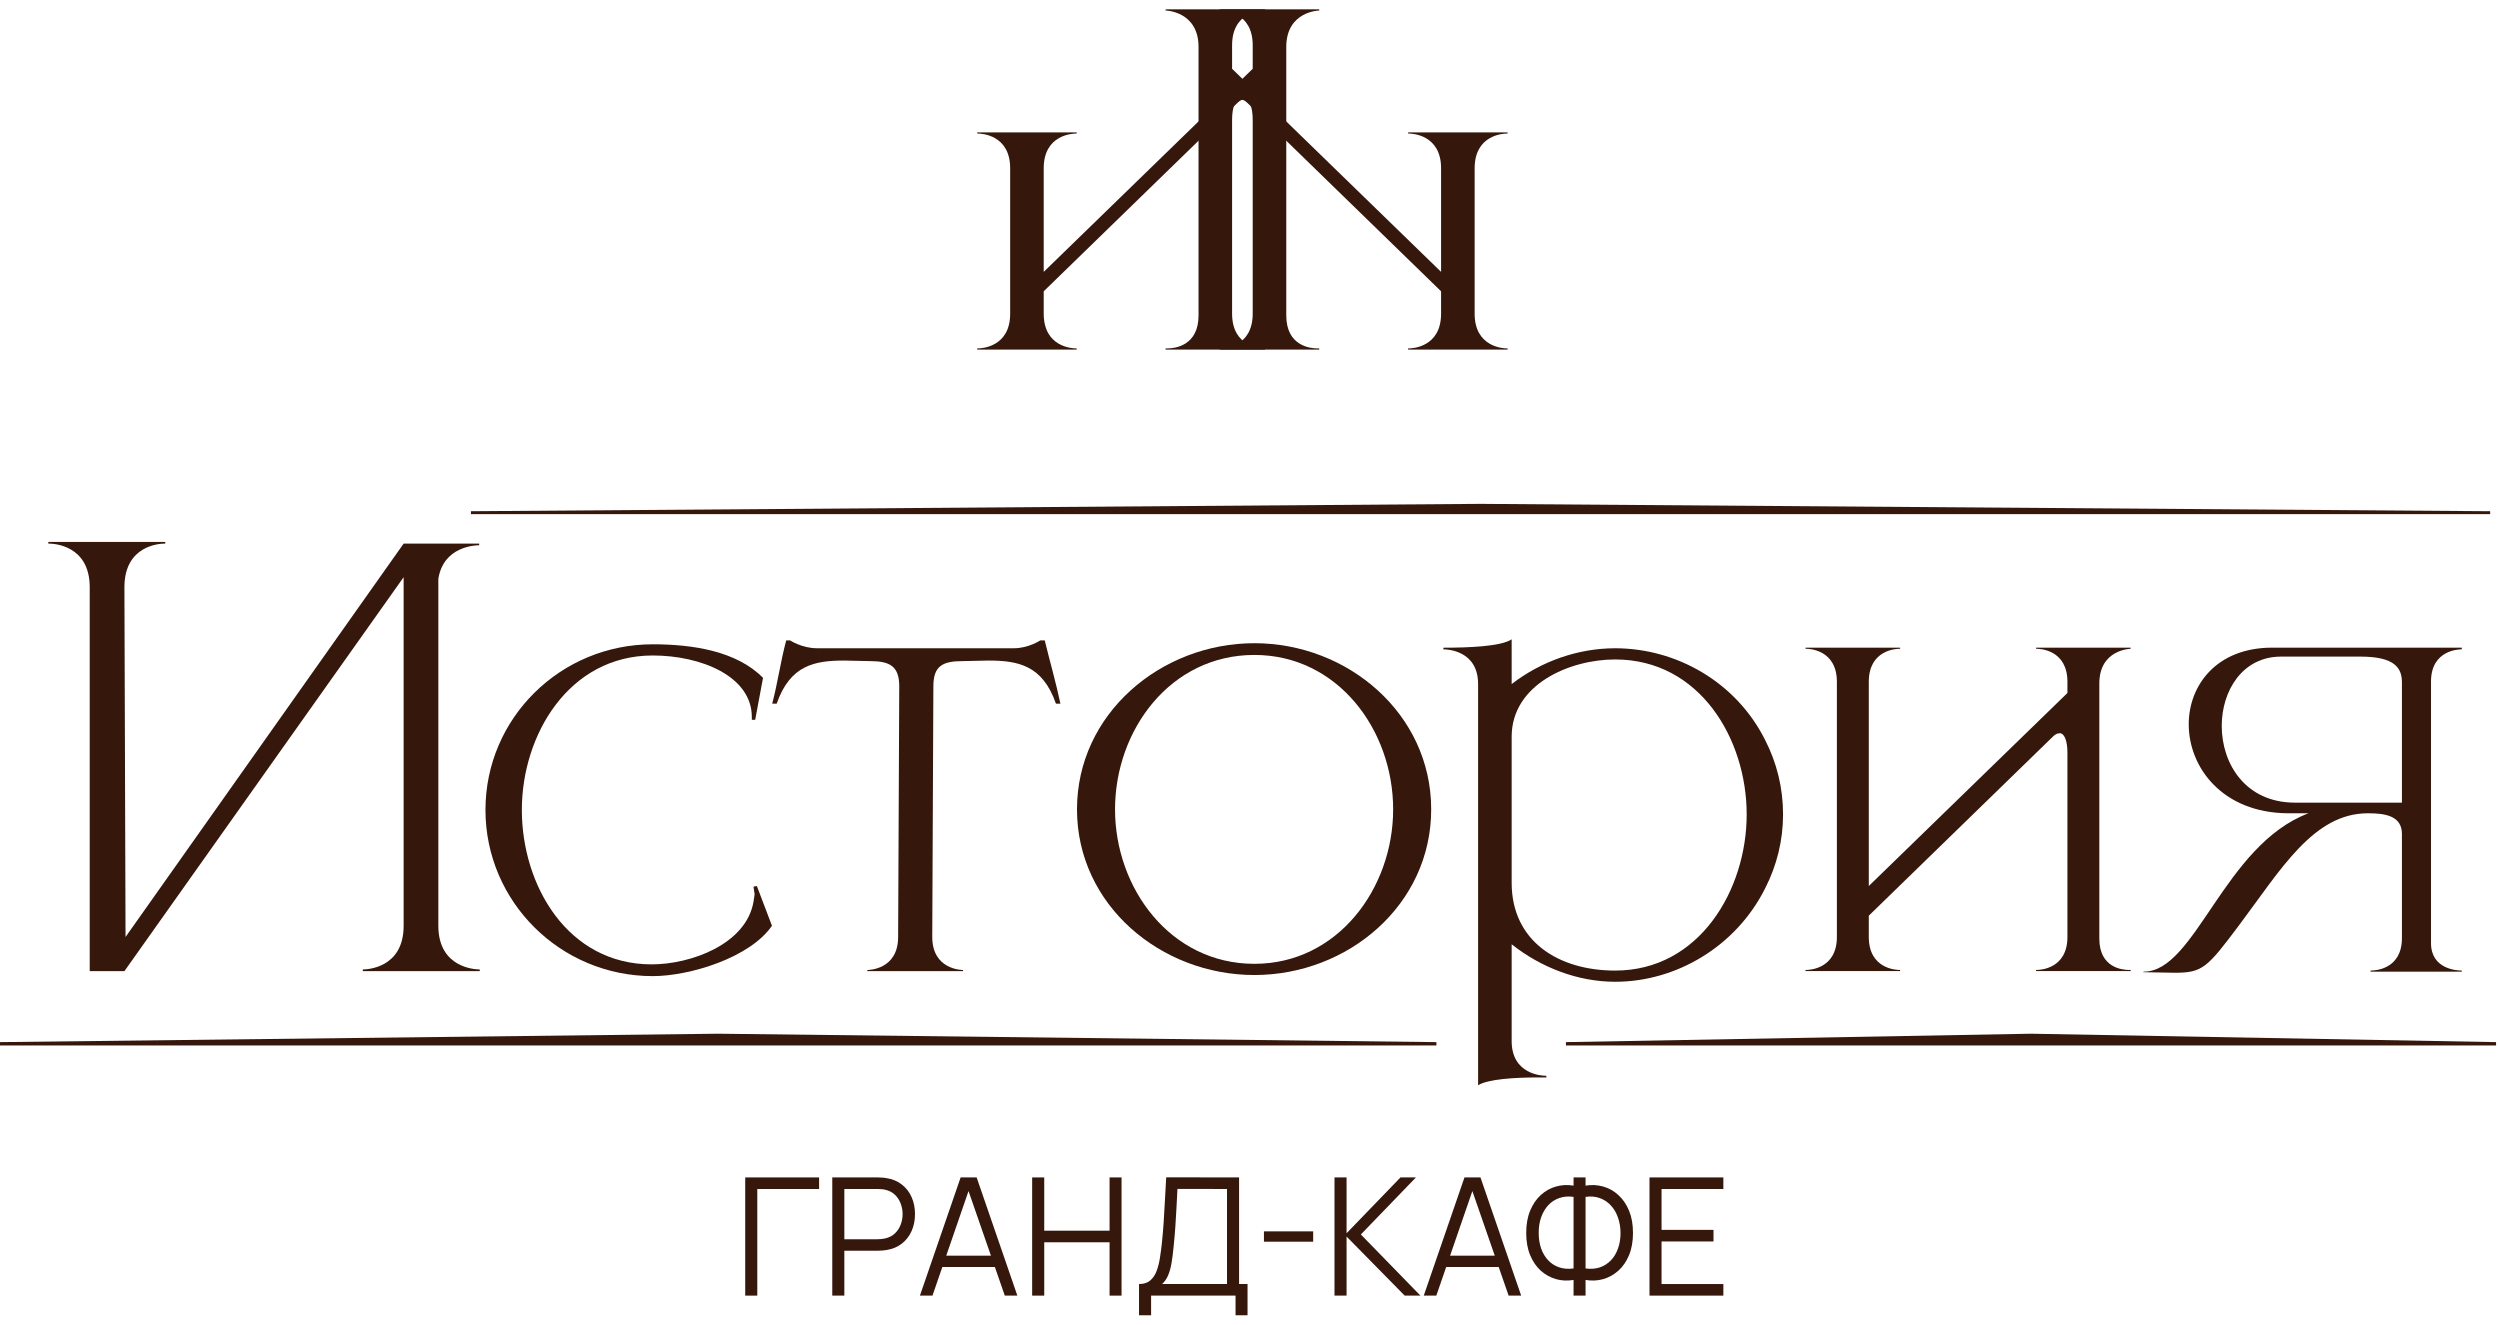 <?xml version="1.0" encoding="UTF-8"?> <svg xmlns="http://www.w3.org/2000/svg" width="134" height="71" viewBox="0 0 134 71" fill="none"><path d="M70.711 18.738H65.378V18.675H65.41C65.599 18.675 67.145 18.612 67.145 16.813V6.432C67.145 5.769 66.987 5.391 66.766 5.328H66.703C66.577 5.328 66.451 5.391 66.325 5.517L55.943 15.614V16.813C55.943 18.612 57.489 18.675 57.679 18.675H57.71V18.738H52.378V18.675H52.409C52.599 18.675 54.145 18.612 54.145 16.813V9.02C54.145 7.221 52.599 7.158 52.409 7.158H52.378V7.095H57.71V7.158H57.679C57.489 7.158 55.943 7.221 55.943 9.02V14.573L67.145 3.687V2.425C67.145 0.626 65.599 0.563 65.41 0.563H65.378V0.5H70.711V0.563C70.711 0.563 68.944 0.595 68.944 2.519V16.908C68.944 18.549 70.237 18.675 70.616 18.675H70.711V18.738Z" fill="#35170C"></path><path d="M62.475 18.738H67.808V18.675H67.776C67.587 18.675 66.04 18.612 66.04 16.813V6.432C66.04 5.769 66.198 5.391 66.419 5.328H66.482C66.609 5.328 66.735 5.391 66.861 5.517L77.242 15.614V16.813C77.242 18.612 75.696 18.675 75.507 18.675H75.475V18.738H80.808V18.675H80.776C80.587 18.675 79.041 18.612 79.041 16.813V9.02C79.041 7.221 80.587 7.158 80.776 7.158H80.808V7.095H75.475V7.158H75.507C75.696 7.158 77.242 7.221 77.242 9.02V14.573L66.04 3.687V2.425C66.04 0.626 67.587 0.563 67.776 0.563H67.808V0.5H62.475V0.563C62.475 0.563 64.242 0.595 64.242 2.519V16.908C64.242 18.549 62.948 18.675 62.57 18.675H62.475V18.738Z" fill="#35170C"></path><path fill-rule="evenodd" clip-rule="evenodd" d="M133.472 27.559H25.242V27.402L79.357 27.007L133.472 27.402V27.559Z" fill="#35170C"></path><path fill-rule="evenodd" clip-rule="evenodd" d="M76.992 56.038H0V55.858L38.496 55.407L76.992 55.858V56.038Z" fill="#35170C"></path><path fill-rule="evenodd" clip-rule="evenodd" d="M133.789 56.038H83.934V55.858L108.861 55.407L133.789 55.858V56.038Z" fill="#35170C"></path><path d="M128.743 43.022V36.574C128.743 35.824 128.383 35.194 126.523 35.194H122.264C120.195 35.194 119.085 37.024 119.085 38.913C119.085 40.923 120.345 43.022 123.014 43.022H128.743ZM116.566 52.14L114.886 52.11V52.08H114.916C117.676 52.08 119.205 45.302 123.734 43.592H122.624C119.115 43.562 117.316 41.133 117.316 38.823C117.316 36.724 118.815 34.714 121.785 34.714H131.952V34.804C131.802 34.804 130.332 34.834 130.302 36.484V50.55C130.302 51.96 131.712 52.02 131.922 52.02H131.952V52.08H127.063V52.02H127.093C127.303 52.02 128.743 51.96 128.743 50.281V44.702C128.743 43.742 127.873 43.592 126.943 43.592H126.913C124.004 43.592 122.264 46.591 120.015 49.591C118.305 51.87 118.065 52.14 116.566 52.14Z" fill="#35170C"></path><path d="M114.203 52.05H109.135V51.99H109.165C109.345 51.99 110.814 51.93 110.814 50.221V40.353C110.814 39.723 110.664 39.363 110.454 39.303H110.394C110.274 39.303 110.154 39.363 110.034 39.483L100.167 49.081V50.221C100.167 51.93 101.636 51.99 101.816 51.99H101.846V52.05H96.778V51.99H96.808C96.987 51.99 98.457 51.93 98.457 50.221V36.544C98.457 34.834 96.987 34.774 96.808 34.774H96.778V34.714H101.846V34.774H101.816C101.636 34.774 100.167 34.834 100.167 36.544V47.491L110.814 37.144V36.544C110.814 34.834 109.345 34.774 109.165 34.774H109.135V34.714H114.203V34.774C114.203 34.774 112.524 34.804 112.524 36.634V50.31C112.524 51.87 113.753 51.99 114.113 51.99H114.203V52.05Z" fill="#35170C"></path><path d="M79.226 58.171V36.666C79.226 34.867 77.576 34.807 77.396 34.807H77.366V34.717C78.656 34.717 80.455 34.657 81.025 34.267V36.666C82.615 35.437 84.594 34.747 86.574 34.747C89.843 34.747 93.052 36.547 94.612 39.666C95.242 40.895 95.572 42.245 95.572 43.655C95.572 45.035 95.242 46.384 94.612 47.614C93.052 50.733 89.843 52.623 86.574 52.623C84.594 52.623 82.615 51.873 81.025 50.613V55.802C81.025 57.601 82.675 57.661 82.855 57.661H82.885V57.751H82.405C81.205 57.751 79.736 57.841 79.226 58.171ZM86.574 52.023C91.103 52.023 93.622 47.674 93.622 43.655C93.622 39.606 91.103 35.347 86.574 35.347C84.114 35.347 81.025 36.697 81.025 39.486V47.314C81.025 50.463 83.545 52.023 86.574 52.023Z" fill="#35170C"></path><path d="M67.235 51.661C71.704 51.661 74.673 47.612 74.673 43.383C74.673 39.124 71.704 35.105 67.235 35.105C62.736 35.105 59.766 39.124 59.766 43.383C59.766 47.612 62.736 51.661 67.235 51.661ZM67.235 52.261C62.226 52.261 57.727 48.512 57.727 43.383C57.727 38.255 62.226 34.476 67.235 34.476C72.243 34.476 76.712 38.255 76.712 43.383C76.712 48.512 72.243 52.261 67.235 52.261Z" fill="#35170C"></path><path d="M51.619 52.052H46.49V51.992C46.58 51.992 48.14 51.962 48.14 50.222L48.2 36.786C48.2 35.706 47.69 35.436 46.64 35.436L45.26 35.406C43.671 35.406 42.351 35.646 41.631 37.715H41.391C41.691 36.576 41.841 35.436 42.141 34.326H42.351C42.351 34.326 42.981 34.746 43.791 34.746H54.348C55.128 34.746 55.758 34.326 55.758 34.326H55.998C56.268 35.436 56.598 36.576 56.838 37.715H56.598C55.878 35.646 54.558 35.406 52.968 35.406L51.589 35.436C50.509 35.436 50.029 35.706 50.029 36.786L49.969 50.222C49.969 51.962 51.529 51.992 51.619 51.992V52.052Z" fill="#35170C"></path><path d="M34.989 52.32C30.04 52.32 26.021 48.331 26.021 43.412C26.021 38.493 30.04 34.534 34.989 34.534C37.118 34.534 39.488 34.894 40.898 36.334L40.478 38.583H40.298V38.433C40.298 36.244 37.568 35.134 34.989 35.134C30.49 35.134 27.971 39.393 27.971 43.412C27.971 47.461 30.43 51.69 34.929 51.69C37.029 51.69 39.998 50.61 40.388 48.331L40.448 47.941L40.388 47.521L40.568 47.491L41.377 49.62C40.208 51.33 36.969 52.32 34.989 52.32Z" fill="#35170C"></path><path d="M4.809 31.477C4.809 29.227 2.89 29.137 2.62 29.137H2.59V29.047H8.858V29.137H8.828C8.558 29.137 6.669 29.227 6.669 31.477L6.729 50.222L21.635 29.137H25.684V29.227H25.654C25.474 29.227 23.765 29.287 23.495 31.027V49.622C23.495 51.902 25.504 51.962 25.714 51.962V52.052H19.446V51.962C19.656 51.962 21.635 51.902 21.635 49.622V30.937L6.669 52.052H4.809V31.477Z" fill="#35170C"></path><path d="M88.413 69.445V63.11H92.372V63.731H89.059V65.921H91.844V66.542H89.059V68.825H92.372V69.445H88.413Z" fill="#35170C"></path><path d="M84.343 69.445V68.605C84.018 68.661 83.703 68.646 83.398 68.561C83.096 68.473 82.824 68.322 82.584 68.108C82.346 67.891 82.157 67.614 82.016 67.276C81.875 66.936 81.805 66.539 81.805 66.084C81.805 65.63 81.875 65.232 82.016 64.892C82.157 64.552 82.346 64.273 82.584 64.056C82.824 63.836 83.096 63.684 83.398 63.599C83.703 63.511 84.018 63.495 84.343 63.55V63.11H84.986V63.55C85.311 63.495 85.626 63.511 85.931 63.599C86.237 63.684 86.508 63.836 86.745 64.056C86.986 64.273 87.177 64.552 87.317 64.892C87.458 65.232 87.528 65.63 87.528 66.084C87.528 66.539 87.458 66.936 87.317 67.276C87.177 67.614 86.986 67.891 86.745 68.108C86.508 68.322 86.237 68.473 85.931 68.561C85.626 68.646 85.311 68.661 84.986 68.605V69.445H84.343ZM84.343 67.989V64.153C84.065 64.112 83.81 64.132 83.578 64.215C83.349 64.294 83.153 64.421 82.988 64.597C82.824 64.773 82.697 64.989 82.606 65.244C82.518 65.496 82.474 65.776 82.474 66.084C82.474 66.392 82.518 66.672 82.606 66.924C82.697 67.174 82.824 67.385 82.988 67.558C83.153 67.731 83.349 67.856 83.578 67.932C83.81 68.008 84.065 68.027 84.343 67.989ZM84.986 67.989C85.267 68.027 85.522 68.008 85.751 67.932C85.98 67.853 86.176 67.728 86.341 67.558C86.508 67.385 86.635 67.174 86.723 66.924C86.814 66.675 86.86 66.4 86.86 66.097C86.86 65.792 86.814 65.514 86.723 65.262C86.635 65.006 86.508 64.789 86.341 64.611C86.176 64.432 85.98 64.301 85.751 64.219C85.522 64.134 85.267 64.112 84.986 64.153V67.989Z" fill="#35170C"></path><path d="M76.314 69.445L78.496 63.11H79.353L81.535 69.445H80.862L78.79 63.471H79.046L76.987 69.445H76.314ZM77.286 67.91V67.303H80.559V67.91H77.286Z" fill="#35170C"></path><path d="M71.529 69.445V63.11H72.176V66.102L75.066 63.11H75.893L72.942 66.168L76.135 69.445H75.291L72.176 66.278V69.445H71.529Z" fill="#35170C"></path><path d="M67.747 66.555V66.001H70.386V66.555H67.747Z" fill="#35170C"></path><path d="M61.052 70.5V68.824C61.299 68.824 61.497 68.762 61.646 68.639C61.796 68.513 61.91 68.346 61.989 68.138C62.069 67.929 62.129 67.696 62.17 67.438C62.211 67.177 62.246 66.913 62.275 66.646C62.316 66.256 62.349 65.879 62.372 65.516C62.398 65.152 62.42 64.775 62.438 64.385C62.459 63.995 62.482 63.568 62.508 63.105L66.415 63.109V68.824H66.868V70.5H66.226V69.444H61.699V70.5H61.052ZM62.288 68.824H65.768V63.73L63.111 63.725C63.094 64.083 63.076 64.429 63.058 64.763C63.041 65.098 63.02 65.435 62.997 65.775C62.973 66.115 62.943 66.47 62.904 66.84C62.872 67.177 62.834 67.472 62.79 67.724C62.746 67.976 62.684 68.192 62.605 68.371C62.529 68.55 62.423 68.701 62.288 68.824Z" fill="#35170C"></path><path d="M55.324 69.445V63.11H55.971V65.965H59.473V63.11H60.115V69.445H59.473V66.586H55.971V69.445H55.324Z" fill="#35170C"></path><path d="M49.308 69.445L51.49 63.11H52.348L54.53 69.445H53.857L51.785 63.471H52.04L49.981 69.445H49.308ZM50.28 67.91V67.303H53.553V67.91H50.28Z" fill="#35170C"></path><path d="M44.61 69.445V63.11H47.056C47.117 63.11 47.186 63.113 47.263 63.119C47.342 63.122 47.421 63.131 47.5 63.145C47.832 63.195 48.112 63.311 48.34 63.493C48.572 63.672 48.747 63.898 48.864 64.171C48.984 64.443 49.044 64.745 49.044 65.077C49.044 65.405 48.984 65.706 48.864 65.979C48.744 66.251 48.568 66.479 48.336 66.66C48.107 66.839 47.829 66.954 47.5 67.004C47.421 67.015 47.342 67.024 47.263 67.03C47.186 67.036 47.117 67.039 47.056 67.039H45.257V69.445H44.61ZM45.257 66.423H47.038C47.091 66.423 47.153 66.42 47.223 66.414C47.294 66.408 47.362 66.398 47.43 66.383C47.647 66.336 47.824 66.247 47.962 66.115C48.103 65.983 48.207 65.826 48.275 65.644C48.345 65.462 48.38 65.273 48.38 65.077C48.38 64.88 48.345 64.691 48.275 64.509C48.207 64.325 48.103 64.166 47.962 64.034C47.824 63.902 47.647 63.813 47.43 63.766C47.362 63.751 47.294 63.742 47.223 63.739C47.153 63.734 47.091 63.731 47.038 63.731H45.257V66.423Z" fill="#35170C"></path><path d="M39.944 69.445V63.11H43.904V63.731H40.591V69.445H39.944Z" fill="#35170C"></path></svg> 
